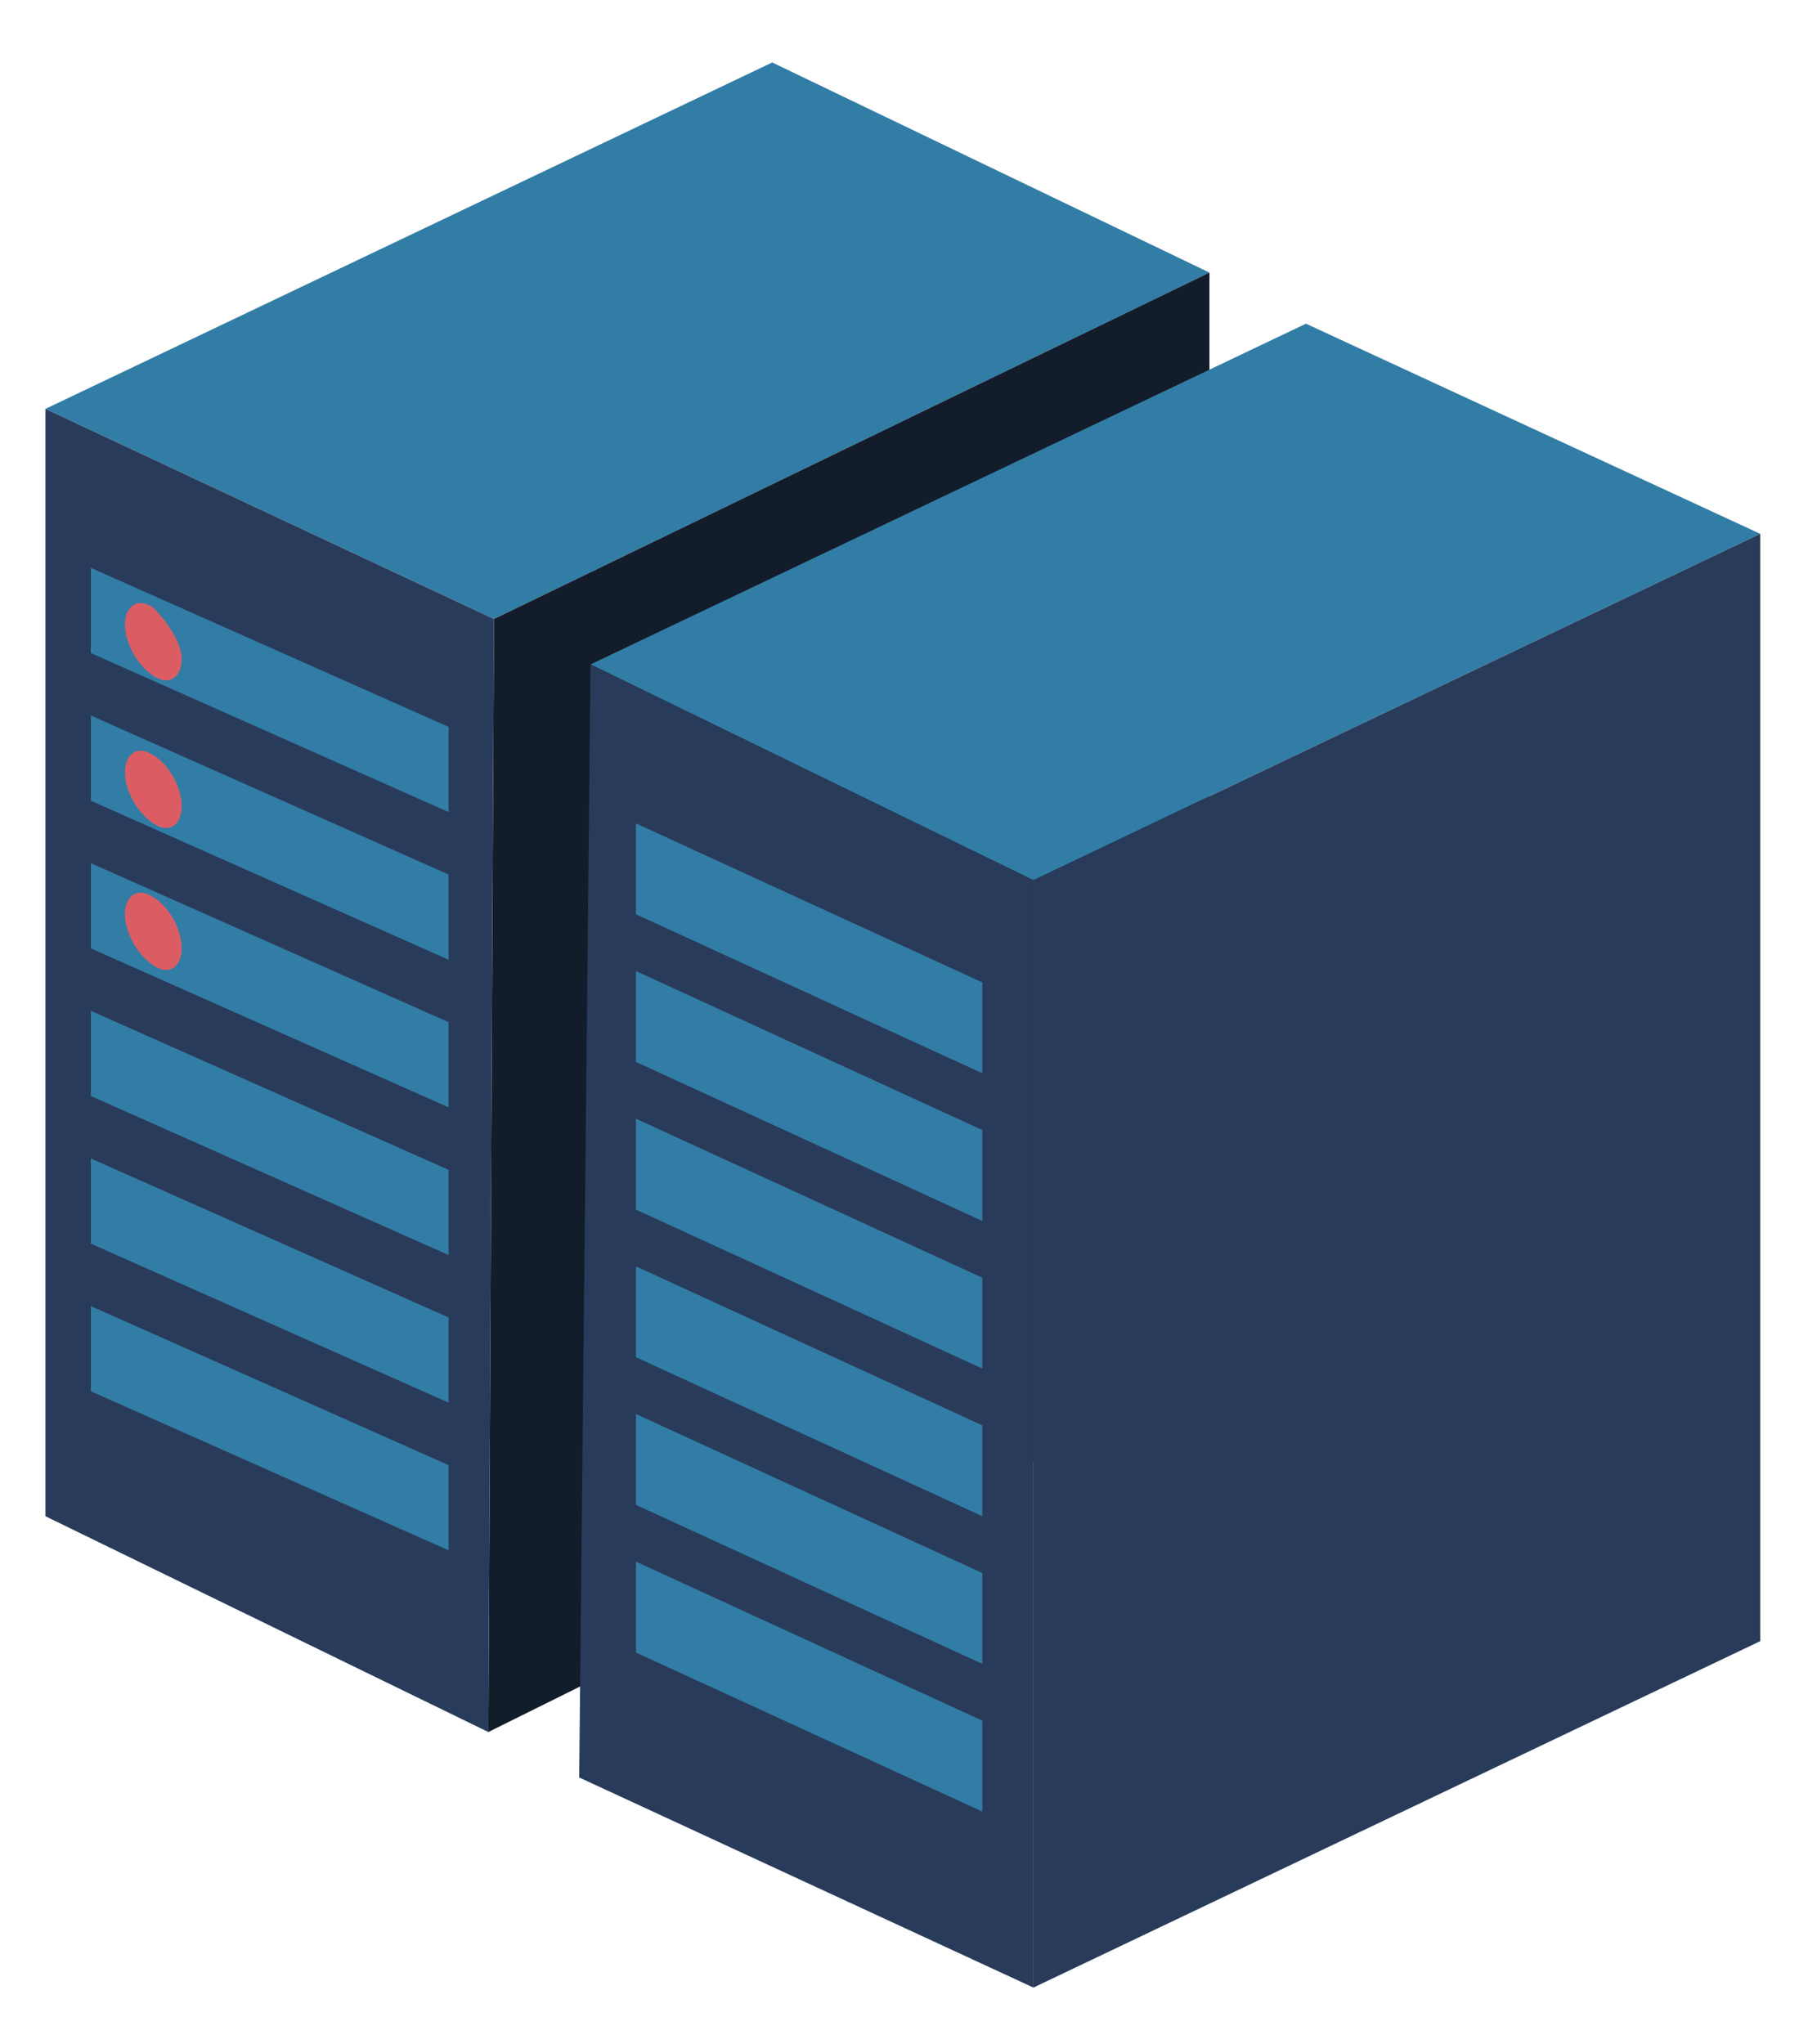 <?xml version="1.0" encoding="utf-8"?>
<!-- Generator: Adobe Illustrator 23.1.1, SVG Export Plug-In . SVG Version: 6.00 Build 0)  -->
<svg version="1.1" id="レイヤー_1" xmlns="http://www.w3.org/2000/svg" xmlns:xlink="http://www.w3.org/1999/xlink" x="0px"
	 y="0px" width="32px" height="36px" viewBox="0 0 32 36" style="enable-background:new 0 0 32 36;" xml:space="preserve">
<style type="text/css">
	.st0{enable-background:new    ;}
	.st1{fill:#327DA5;}
	.st2{fill:#121C2A;}
	.st3{fill:#293B5A;}
	.st4{fill:#DB5D63;}
</style>
<g>
	<g>
		<g class="st0">
			<g>
				<polygon class="st1" points="0.8,7.2 8.7,10.9 21.3,4.8 13.6,1.1 				"/>
			</g>
			<g>
				<polygon class="st2" points="8.6,30.5 21.3,24.2 21.3,4.8 8.7,10.9 				"/>
			</g>
			<g>
				<polygon class="st3" points="0.8,26.7 8.6,30.5 8.7,10.9 0.8,7.2 				"/>
			</g>
			<g>
				<polygon class="st1" points="1.6,11.5 7.9,14.3 7.9,12.8 1.6,10 				"/>
			</g>
			<g>
				<polygon class="st1" points="1.6,14.1 7.9,16.9 7.9,15.4 1.6,12.6 				"/>
			</g>
			<g>
				<polygon class="st1" points="1.6,16.7 7.9,19.5 7.9,18 1.6,15.2 				"/>
			</g>
			<g>
				<polygon class="st1" points="1.6,19.3 7.9,22.1 7.9,20.6 1.6,17.8 				"/>
			</g>
			<g>
				<polygon class="st1" points="1.6,21.9 7.9,24.7 7.9,23.2 1.6,20.4 				"/>
			</g>
			<g>
				<polygon class="st1" points="1.6,24.5 7.9,27.3 7.9,25.8 1.6,23 				"/>
			</g>
		</g>
	</g>
	<g>
		<g class="st0">
			<g>
				<polygon class="st1" points="10.4,11.7 18.2,15.5 31,9.4 23,5.7 				"/>
			</g>
			<g>
				<polygon class="st3" points="18.2,35 31,28.9 31,9.4 18.2,15.5 				"/>
			</g>
			<g>
				<polygon class="st3" points="10.2,31.3 18.2,35 18.2,15.5 10.4,11.7 				"/>
			</g>
			<g>
				<polygon class="st1" points="11.2,16.1 17.3,18.9 17.3,17.3 11.2,14.5 				"/>
			</g>
			<g>
				<polygon class="st1" points="11.2,18.7 17.3,21.5 17.3,19.9 11.2,17.1 				"/>
			</g>
			<g>
				<polygon class="st1" points="11.2,21.3 17.3,24.1 17.3,22.5 11.2,19.7 				"/>
			</g>
			<g>
				<polygon class="st1" points="11.2,23.9 17.3,26.7 17.3,25.1 11.2,22.3 				"/>
			</g>
			<g>
				<polygon class="st1" points="11.2,26.5 17.3,29.3 17.3,27.7 11.2,24.9 				"/>
			</g>
			<g>
				<polygon class="st1" points="11.2,29.1 17.3,31.9 17.3,30.3 11.2,27.5 				"/>
			</g>
		</g>
	</g>
	<g>
		<path class="st4" d="M2.7,15.8c-0.3-0.2-0.5,0-0.5,0.3c0,0.3,0.2,0.7,0.5,0.9s0.5,0,0.5-0.3C3.2,16.3,2.9,15.9,2.7,15.8z"/>
	</g>
	<g>
		<path class="st4" d="M2.7,10.7c-0.3-0.2-0.5,0-0.5,0.3s0.2,0.7,0.5,0.9s0.5,0,0.5-0.3C3.2,11.3,2.9,10.9,2.7,10.7z"/>
	</g>
	<g>
		<path class="st4" d="M2.7,13.3c-0.3-0.2-0.5,0-0.5,0.3s0.2,0.7,0.5,0.9s0.5,0,0.5-0.3C3.2,13.8,2.9,13.4,2.7,13.3z"/>
	</g>
</g>
</svg>
